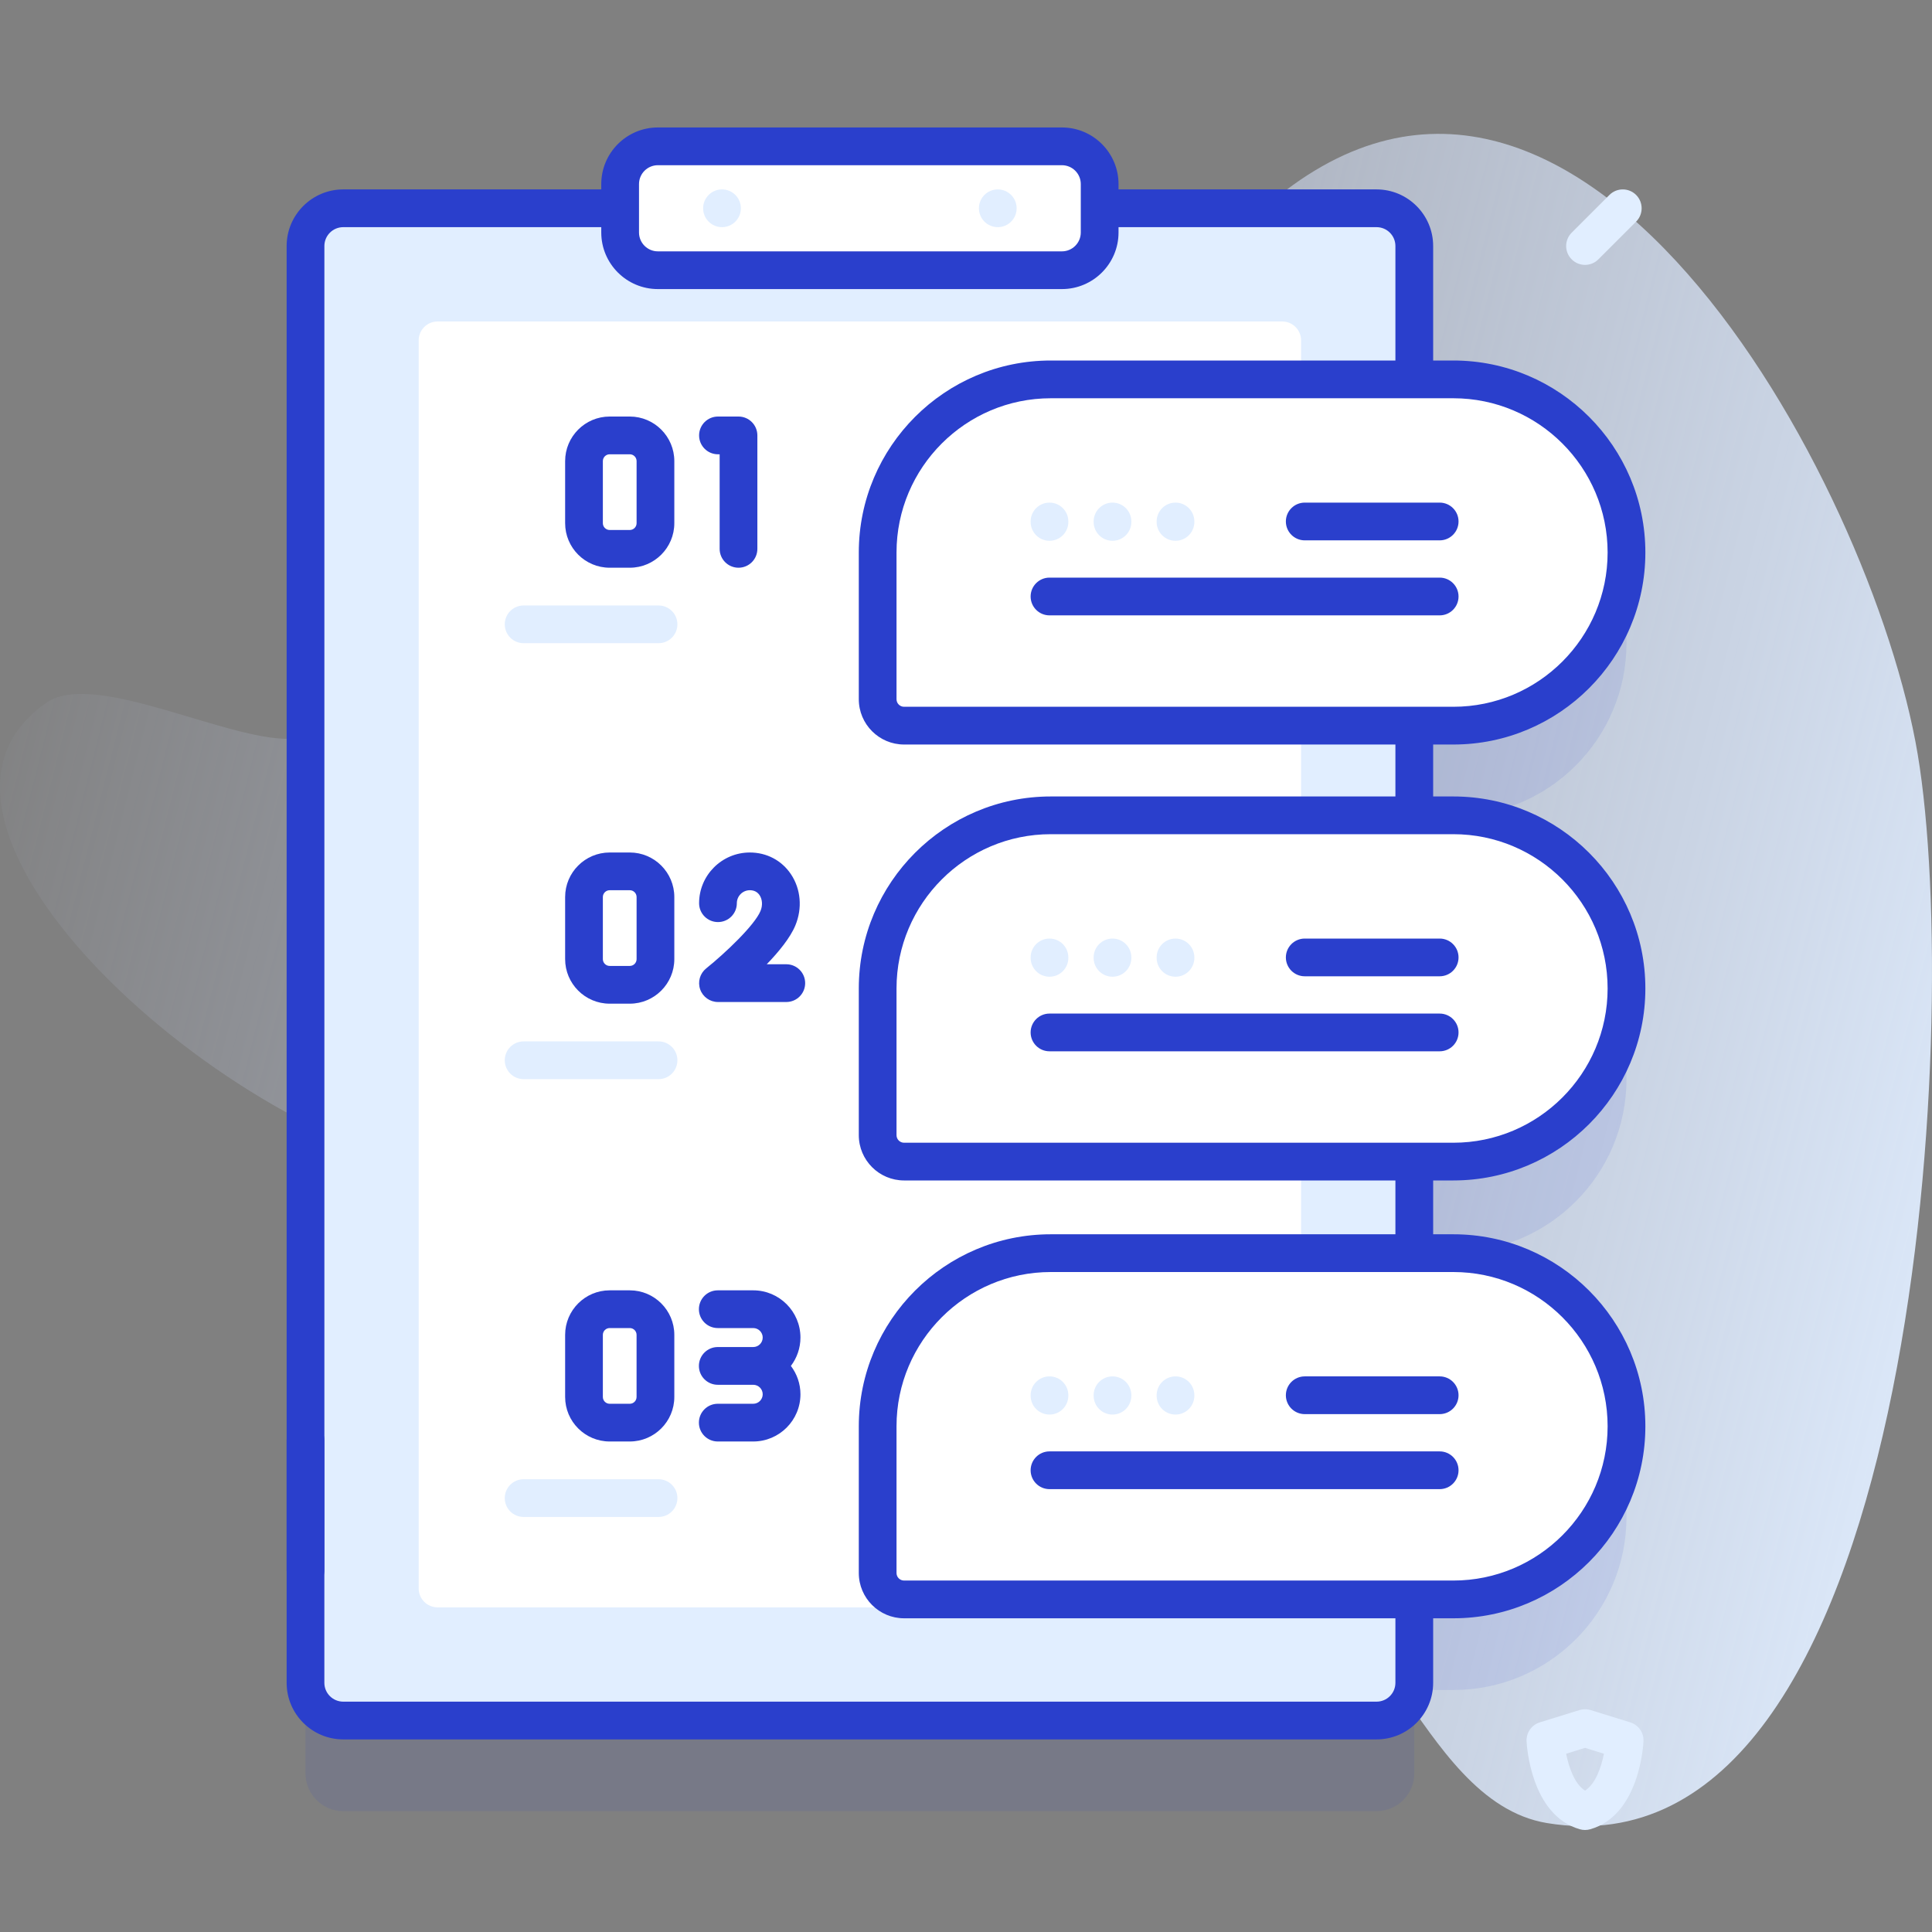 <?xml version="1.0" encoding="UTF-8"?> <svg xmlns="http://www.w3.org/2000/svg" width="80" height="80" viewBox="0 0 80 80" fill="none"><rect x="0" y="0" width="80" height="80" fill="#808080" stroke="none"/> <path d="M79.409 31.239C77.519 19.939 65.022 -3.088 52.01 8.916C47.334 13.229 46.935 39.458 37.866 28.535C27.109 15.577 23.261 30.289 12.004 30.592C9.376 30.663 3.89 27.737 1.929 29.092C-5.342 34.115 9.628 47.391 18.866 48.599C34.279 50.614 48.751 56.83 57.957 69.977C59.563 72.271 61.298 75.035 64.062 75.49C79.348 78.001 81.282 42.435 79.409 31.239Z" fill="url(#paint0_linear_304_1000)"></path> <path opacity="0.1" d="M60.181 33.797C64.14 33.797 67.35 30.588 67.35 26.628C67.35 22.669 64.14 19.459 60.181 19.459H58.563V13.937C58.563 13.075 57.863 12.374 57 12.374H14.213C13.35 12.374 12.65 13.075 12.65 13.937V73.432C12.65 74.295 13.35 74.995 14.213 74.995H57C57.863 74.995 58.563 74.295 58.563 73.432V69.979H60.181C64.14 69.979 67.35 66.769 67.35 62.809C67.35 58.85 64.14 55.641 60.181 55.641H58.563V51.849H60.181C64.14 51.849 67.35 48.639 67.35 44.68C67.35 40.721 64.14 37.511 60.181 37.511H58.563V33.797H60.181Z" fill="#2A3FCC"></path> <path d="M58.563 10.187V69.682C58.563 70.545 57.863 71.245 57 71.245H14.213C13.35 71.245 12.65 70.545 12.65 69.682V10.187C12.65 9.325 13.35 8.625 14.213 8.625H57C57.863 8.625 58.563 9.325 58.563 10.187Z" fill="#E1EEFF"></path> <path d="M53.875 14.093V65.776C53.875 66.207 53.525 66.557 53.094 66.557H18.119C17.688 66.557 17.337 66.207 17.337 65.776V14.093C17.337 13.662 17.688 13.312 18.119 13.312H53.094C53.525 13.312 53.875 13.662 53.875 14.093Z" fill="white"></path> <path d="M53.875 55.64V66.557H36.342V62.809C36.342 58.849 39.551 55.64 43.511 55.64H53.875Z" fill="#E1EEFF"></path> <path d="M43.972 11.189H27.241C26.378 11.189 25.678 10.49 25.678 9.627V7.622C25.678 6.759 26.378 6.06 27.241 6.06H43.972C44.835 6.06 45.535 6.759 45.535 7.622V9.627C45.535 10.49 44.835 11.189 43.972 11.189Z" fill="white"></path> <path d="M29.896 9.406C30.328 9.406 30.678 9.056 30.678 8.625C30.678 8.193 30.328 7.843 29.896 7.843C29.465 7.843 29.115 8.193 29.115 8.625C29.115 9.056 29.465 9.406 29.896 9.406Z" fill="#E1EEFF"></path> <path d="M41.316 9.406C41.748 9.406 42.097 9.056 42.097 8.625C42.097 8.193 41.748 7.843 41.316 7.843C40.885 7.843 40.535 8.193 40.535 8.625C40.535 9.056 40.885 9.406 41.316 9.406Z" fill="#E1EEFF"></path> <path d="M37.436 30.047H60.181C64.14 30.047 67.35 26.838 67.35 22.878C67.35 18.919 64.14 15.709 60.181 15.709H43.511C39.552 15.709 36.342 18.919 36.342 22.878V28.954C36.342 29.558 36.832 30.047 37.436 30.047Z" fill="white"></path> <path d="M54.027 22.375H59.614C60.045 22.375 60.395 22.025 60.395 21.593C60.395 21.162 60.045 20.812 59.614 20.812H54.027C53.595 20.812 53.245 21.162 53.245 21.593C53.245 22.025 53.595 22.375 54.027 22.375Z" fill="#2A3FCC"></path> <path d="M43.457 25.481H59.614C60.045 25.481 60.395 25.131 60.395 24.7C60.395 24.268 60.045 23.918 59.614 23.918H43.457C43.026 23.918 42.676 24.268 42.676 24.7C42.676 25.131 43.026 25.481 43.457 25.481Z" fill="#2A3FCC"></path> <path d="M48.675 22.393C49.107 22.393 49.456 22.043 49.456 21.611V21.593C49.456 21.162 49.107 20.812 48.675 20.812C48.244 20.812 47.894 21.162 47.894 21.593V21.611C47.894 22.043 48.244 22.393 48.675 22.393Z" fill="#E1EEFF"></path> <path d="M46.066 22.393C46.498 22.393 46.847 22.043 46.847 21.611V21.593C46.847 21.162 46.498 20.812 46.066 20.812C45.635 20.812 45.285 21.162 45.285 21.593V21.611C45.285 22.043 45.635 22.393 46.066 22.393Z" fill="#E1EEFF"></path> <path d="M43.457 22.393C43.889 22.393 44.238 22.043 44.238 21.611V21.593C44.238 21.162 43.889 20.812 43.457 20.812C43.026 20.812 42.676 21.162 42.676 21.593V21.611C42.676 22.043 43.026 22.393 43.457 22.393Z" fill="#E1EEFF"></path> <path d="M37.436 48.099H60.181C64.14 48.099 67.35 44.889 67.35 40.93C67.35 36.971 64.14 33.761 60.181 33.761H43.511C39.552 33.761 36.342 36.971 36.342 40.93V47.005C36.342 47.609 36.832 48.099 37.436 48.099Z" fill="white"></path> <path d="M54.027 40.426H59.614C60.045 40.426 60.395 40.076 60.395 39.645C60.395 39.214 60.045 38.864 59.614 38.864H54.027C53.595 38.864 53.245 39.214 53.245 39.645C53.245 40.076 53.595 40.426 54.027 40.426Z" fill="#2A3FCC"></path> <path d="M43.457 43.532H59.614C60.045 43.532 60.395 43.183 60.395 42.751C60.395 42.32 60.045 41.97 59.614 41.97H43.457C43.026 41.97 42.676 42.32 42.676 42.751C42.676 43.183 43.026 43.532 43.457 43.532Z" fill="#2A3FCC"></path> <path d="M48.675 40.444C49.107 40.444 49.456 40.094 49.456 39.663V39.645C49.456 39.214 49.107 38.864 48.675 38.864C48.244 38.864 47.894 39.214 47.894 39.645V39.663C47.894 40.094 48.244 40.444 48.675 40.444Z" fill="#E1EEFF"></path> <path d="M46.066 40.444C46.498 40.444 46.847 40.094 46.847 39.663V39.645C46.847 39.214 46.498 38.864 46.066 38.864C45.635 38.864 45.285 39.214 45.285 39.645V39.663C45.285 40.094 45.635 40.444 46.066 40.444Z" fill="#E1EEFF"></path> <path d="M43.457 40.444C43.889 40.444 44.238 40.094 44.238 39.663V39.645C44.238 39.214 43.889 38.864 43.457 38.864C43.026 38.864 42.676 39.214 42.676 39.645V39.663C42.676 40.094 43.026 40.444 43.457 40.444Z" fill="#E1EEFF"></path> <path d="M37.436 66.229H60.181C64.14 66.229 67.35 63.019 67.35 59.059C67.35 55.1 64.14 51.89 60.181 51.89H43.511C39.552 51.89 36.342 55.1 36.342 59.059V65.135C36.342 65.739 36.832 66.229 37.436 66.229Z" fill="white"></path> <path d="M12.651 65.802C13.082 65.802 13.432 65.452 13.432 65.021V10.187C13.432 9.756 13.782 9.406 14.213 9.406H24.897V9.627C24.897 10.919 25.948 11.97 27.241 11.97H43.972C45.264 11.97 46.316 10.919 46.316 9.627V7.622C46.316 6.33 45.264 5.278 43.972 5.278H27.241C25.948 5.278 24.897 6.33 24.897 7.622V7.843H14.213C12.921 7.843 11.869 8.895 11.869 10.187V65.021C11.869 65.452 12.219 65.802 12.651 65.802ZM26.46 7.622C26.46 7.191 26.81 6.841 27.241 6.841H43.972C44.403 6.841 44.753 7.191 44.753 7.622V9.627C44.753 10.057 44.403 10.408 43.972 10.408H27.241C26.81 10.408 26.46 10.057 26.46 9.627V7.622Z" fill="#2A3FCC"></path> <path d="M60.181 48.88C64.564 48.88 68.131 45.314 68.131 40.93C68.131 36.546 64.564 32.98 60.181 32.98H59.344V30.829H60.181C64.564 30.829 68.131 27.262 68.131 22.878C68.131 18.494 64.564 14.928 60.181 14.928H59.344V10.187C59.344 8.895 58.292 7.843 57 7.843H46.314C45.883 7.843 45.533 8.193 45.533 8.625C45.533 9.056 45.883 9.406 46.314 9.406H57C57.431 9.406 57.781 9.756 57.781 10.187V14.928H43.511C39.127 14.928 35.561 18.494 35.561 22.878V28.954C35.561 29.988 36.402 30.829 37.436 30.829H57.781V32.98H43.511C39.127 32.98 35.561 36.546 35.561 40.93V47.005C35.561 48.039 36.402 48.88 37.436 48.88H57.781V51.109H43.511C39.127 51.109 35.561 54.676 35.561 59.06V65.135C35.561 66.169 36.402 67.01 37.436 67.01H57.781V69.681C57.781 70.112 57.431 70.462 57 70.462H14.213C13.782 70.462 13.431 70.112 13.431 69.681V59.636C13.431 59.204 13.081 58.855 12.65 58.855C12.219 58.855 11.869 59.204 11.869 59.636V69.681C11.869 70.973 12.92 72.025 14.213 72.025H57C58.292 72.025 59.344 70.973 59.344 69.681V67.01H60.181C64.564 67.01 68.131 63.444 68.131 59.06C68.131 54.676 64.564 51.109 60.181 51.109H59.344V48.88L60.181 48.88ZM37.123 28.954V22.878C37.123 19.356 39.989 16.491 43.511 16.491H60.181C63.703 16.491 66.568 19.356 66.568 22.878C66.568 26.401 63.703 29.266 60.181 29.266H37.436C37.263 29.266 37.123 29.126 37.123 28.954ZM66.568 59.059C66.568 62.582 63.703 65.447 60.181 65.447H37.436C37.263 65.447 37.123 65.307 37.123 65.135V59.059C37.123 55.537 39.989 52.672 43.511 52.672H60.181C63.703 52.672 66.568 55.537 66.568 59.059ZM37.123 47.005V40.93C37.123 37.408 39.989 34.542 43.511 34.542H60.181C63.703 34.542 66.568 37.408 66.568 40.93C66.568 44.452 63.703 47.318 60.181 47.318H37.436C37.263 47.318 37.123 47.178 37.123 47.005Z" fill="#2A3FCC"></path> <path d="M54.027 58.556H59.614C60.045 58.556 60.395 58.206 60.395 57.775C60.395 57.343 60.045 56.993 59.614 56.993H54.027C53.595 56.993 53.245 57.343 53.245 57.775C53.245 58.206 53.595 58.556 54.027 58.556Z" fill="#2A3FCC"></path> <path d="M43.457 61.662H59.614C60.045 61.662 60.395 61.312 60.395 60.881C60.395 60.449 60.045 60.099 59.614 60.099H43.457C43.026 60.099 42.676 60.449 42.676 60.881C42.676 61.312 43.026 61.662 43.457 61.662Z" fill="#2A3FCC"></path> <path d="M48.675 58.574C49.107 58.574 49.456 58.224 49.456 57.792V57.775C49.456 57.343 49.107 56.993 48.675 56.993C48.244 56.993 47.894 57.343 47.894 57.775V57.792C47.894 58.224 48.244 58.574 48.675 58.574Z" fill="#E1EEFF"></path> <path d="M46.066 58.574C46.498 58.574 46.847 58.224 46.847 57.792V57.775C46.847 57.343 46.498 56.993 46.066 56.993C45.635 56.993 45.285 57.343 45.285 57.775V57.792C45.285 58.224 45.635 58.574 46.066 58.574Z" fill="#E1EEFF"></path> <path d="M43.457 58.574C43.889 58.574 44.238 58.224 44.238 57.792V57.775C44.238 57.343 43.889 56.993 43.457 56.993C43.026 56.993 42.676 57.343 42.676 57.775V57.792C42.676 58.224 43.026 58.574 43.457 58.574Z" fill="#E1EEFF"></path> <path d="M26.078 41.56H25.245C24.228 41.56 23.401 40.732 23.401 39.715V37.144C23.401 36.127 24.228 35.3 25.245 35.3H26.078C27.095 35.3 27.922 36.127 27.922 37.144V39.715C27.922 40.732 27.095 41.56 26.078 41.56ZM25.245 36.862C25.09 36.862 24.963 36.989 24.963 37.144V39.715C24.963 39.871 25.09 39.997 25.245 39.997H26.078C26.233 39.997 26.36 39.871 26.36 39.715V37.144C26.36 36.989 26.233 36.862 26.078 36.862H25.245Z" fill="#2A3FCC"></path> <path d="M32.559 41.491H29.73C29.398 41.491 29.103 41.282 28.993 40.969C28.883 40.656 28.982 40.308 29.241 40.1C30.028 39.468 31.248 38.311 31.491 37.721C31.585 37.494 31.57 37.244 31.453 37.068C31.361 36.932 31.226 36.862 31.049 36.862C30.752 36.862 30.511 37.104 30.511 37.4C30.511 37.832 30.161 38.181 29.73 38.181C29.298 38.181 28.948 37.832 28.948 37.4C28.948 36.242 29.891 35.3 31.049 35.3C31.748 35.3 32.369 35.628 32.752 36.2C33.161 36.812 33.23 37.604 32.935 38.318C32.724 38.829 32.248 39.411 31.749 39.928H32.559C32.991 39.928 33.34 40.278 33.34 40.709C33.34 41.141 32.991 41.491 32.559 41.491Z" fill="#2A3FCC"></path> <path d="M26.078 23.508H25.245C24.228 23.508 23.401 22.681 23.401 21.664V19.093C23.401 18.076 24.228 17.248 25.245 17.248H26.078C27.095 17.248 27.922 18.076 27.922 19.093V21.664C27.922 22.681 27.095 23.508 26.078 23.508ZM25.245 18.811C25.09 18.811 24.963 18.937 24.963 19.093V21.664C24.963 21.819 25.09 21.946 25.245 21.946H26.078C26.233 21.946 26.36 21.819 26.36 21.664V19.093C26.36 18.937 26.233 18.811 26.078 18.811H25.245Z" fill="#2A3FCC"></path> <path d="M30.58 23.508C30.149 23.508 29.799 23.158 29.799 22.727V18.811H29.73C29.298 18.811 28.948 18.461 28.948 18.03C28.948 17.598 29.298 17.248 29.73 17.248H30.58C31.012 17.248 31.361 17.598 31.361 18.03V22.727C31.361 23.158 31.012 23.508 30.58 23.508Z" fill="#2A3FCC"></path> <path d="M26.078 53.43H25.245C24.228 53.43 23.401 54.257 23.401 55.274V57.845C23.401 58.862 24.228 59.689 25.245 59.689H26.078C27.095 59.689 27.922 58.862 27.922 57.845V55.274C27.922 54.257 27.095 53.43 26.078 53.43ZM26.359 57.845C26.359 58.001 26.233 58.127 26.078 58.127H25.245C25.089 58.127 24.963 58.001 24.963 57.845V55.274C24.963 55.118 25.089 54.992 25.245 54.992H26.078C26.233 54.992 26.359 55.119 26.359 55.274V57.845Z" fill="#2A3FCC"></path> <path d="M33.145 55.385C33.145 54.307 32.268 53.43 31.189 53.43H29.721C29.29 53.43 28.94 53.78 28.94 54.211C28.94 54.642 29.29 54.992 29.721 54.992H31.189C31.406 54.992 31.582 55.169 31.582 55.385C31.582 55.602 31.406 55.778 31.189 55.778H29.721C29.29 55.778 28.94 56.128 28.94 56.56C28.94 56.991 29.29 57.341 29.721 57.341H31.189C31.406 57.341 31.582 57.517 31.582 57.734C31.582 57.951 31.406 58.127 31.189 58.127H29.721C29.29 58.127 28.94 58.477 28.94 58.908C28.94 59.34 29.29 59.689 29.721 59.689H31.189C32.268 59.689 33.145 58.812 33.145 57.734C33.145 57.293 32.996 56.887 32.749 56.56C32.996 56.232 33.145 55.826 33.145 55.385Z" fill="#2A3FCC"></path> <path d="M21.682 26.633H27.269C27.7 26.633 28.05 26.283 28.05 25.852C28.05 25.421 27.7 25.071 27.269 25.071H21.682C21.25 25.071 20.901 25.421 20.901 25.852C20.901 26.283 21.25 26.633 21.682 26.633Z" fill="#E1EEFF"></path> <path d="M21.682 44.685H27.269C27.7 44.685 28.05 44.335 28.05 43.903C28.05 43.472 27.7 43.122 27.269 43.122H21.682C21.25 43.122 20.901 43.472 20.901 43.903C20.901 44.335 21.25 44.685 21.682 44.685Z" fill="#E1EEFF"></path> <path d="M21.682 62.814H27.269C27.7 62.814 28.05 62.465 28.05 62.033C28.05 61.602 27.7 61.252 27.269 61.252H21.682C21.25 61.252 20.901 61.602 20.901 62.033C20.901 62.465 21.25 62.814 21.682 62.814Z" fill="#E1EEFF"></path> <path d="M65.633 75.776C65.561 75.776 65.489 75.766 65.419 75.746C63.371 75.164 63.218 72.225 63.212 72.1C63.196 71.745 63.422 71.424 63.761 71.319L65.402 70.811C65.552 70.764 65.714 70.764 65.864 70.811L67.505 71.319C67.844 71.424 68.07 71.745 68.054 72.1C68.048 72.225 67.895 75.164 65.847 75.746C65.777 75.766 65.705 75.776 65.633 75.776ZM64.851 72.618C64.96 73.167 65.193 73.865 65.633 74.146C66.072 73.865 66.306 73.168 66.415 72.618L65.633 72.375L64.851 72.618Z" fill="#E1EEFF"></path> <path d="M65.633 10.968C65.433 10.968 65.233 10.892 65.08 10.739C64.775 10.434 64.775 9.94 65.08 9.635L66.643 8.072C66.948 7.767 67.443 7.767 67.748 8.072C68.053 8.377 68.053 8.872 67.748 9.177L66.185 10.739C66.033 10.892 65.833 10.968 65.633 10.968Z" fill="#E1EEFF"></path> <defs> <linearGradient id="paint0_linear_304_1000" x1="-1.039" y1="23.787" x2="87.121" y2="46.001" gradientUnits="userSpaceOnUse"> <stop stop-color="#D2DEFF" stop-opacity="0"></stop> <stop offset="1" stop-color="#E1EEFF"></stop> </linearGradient> </defs> </svg> 